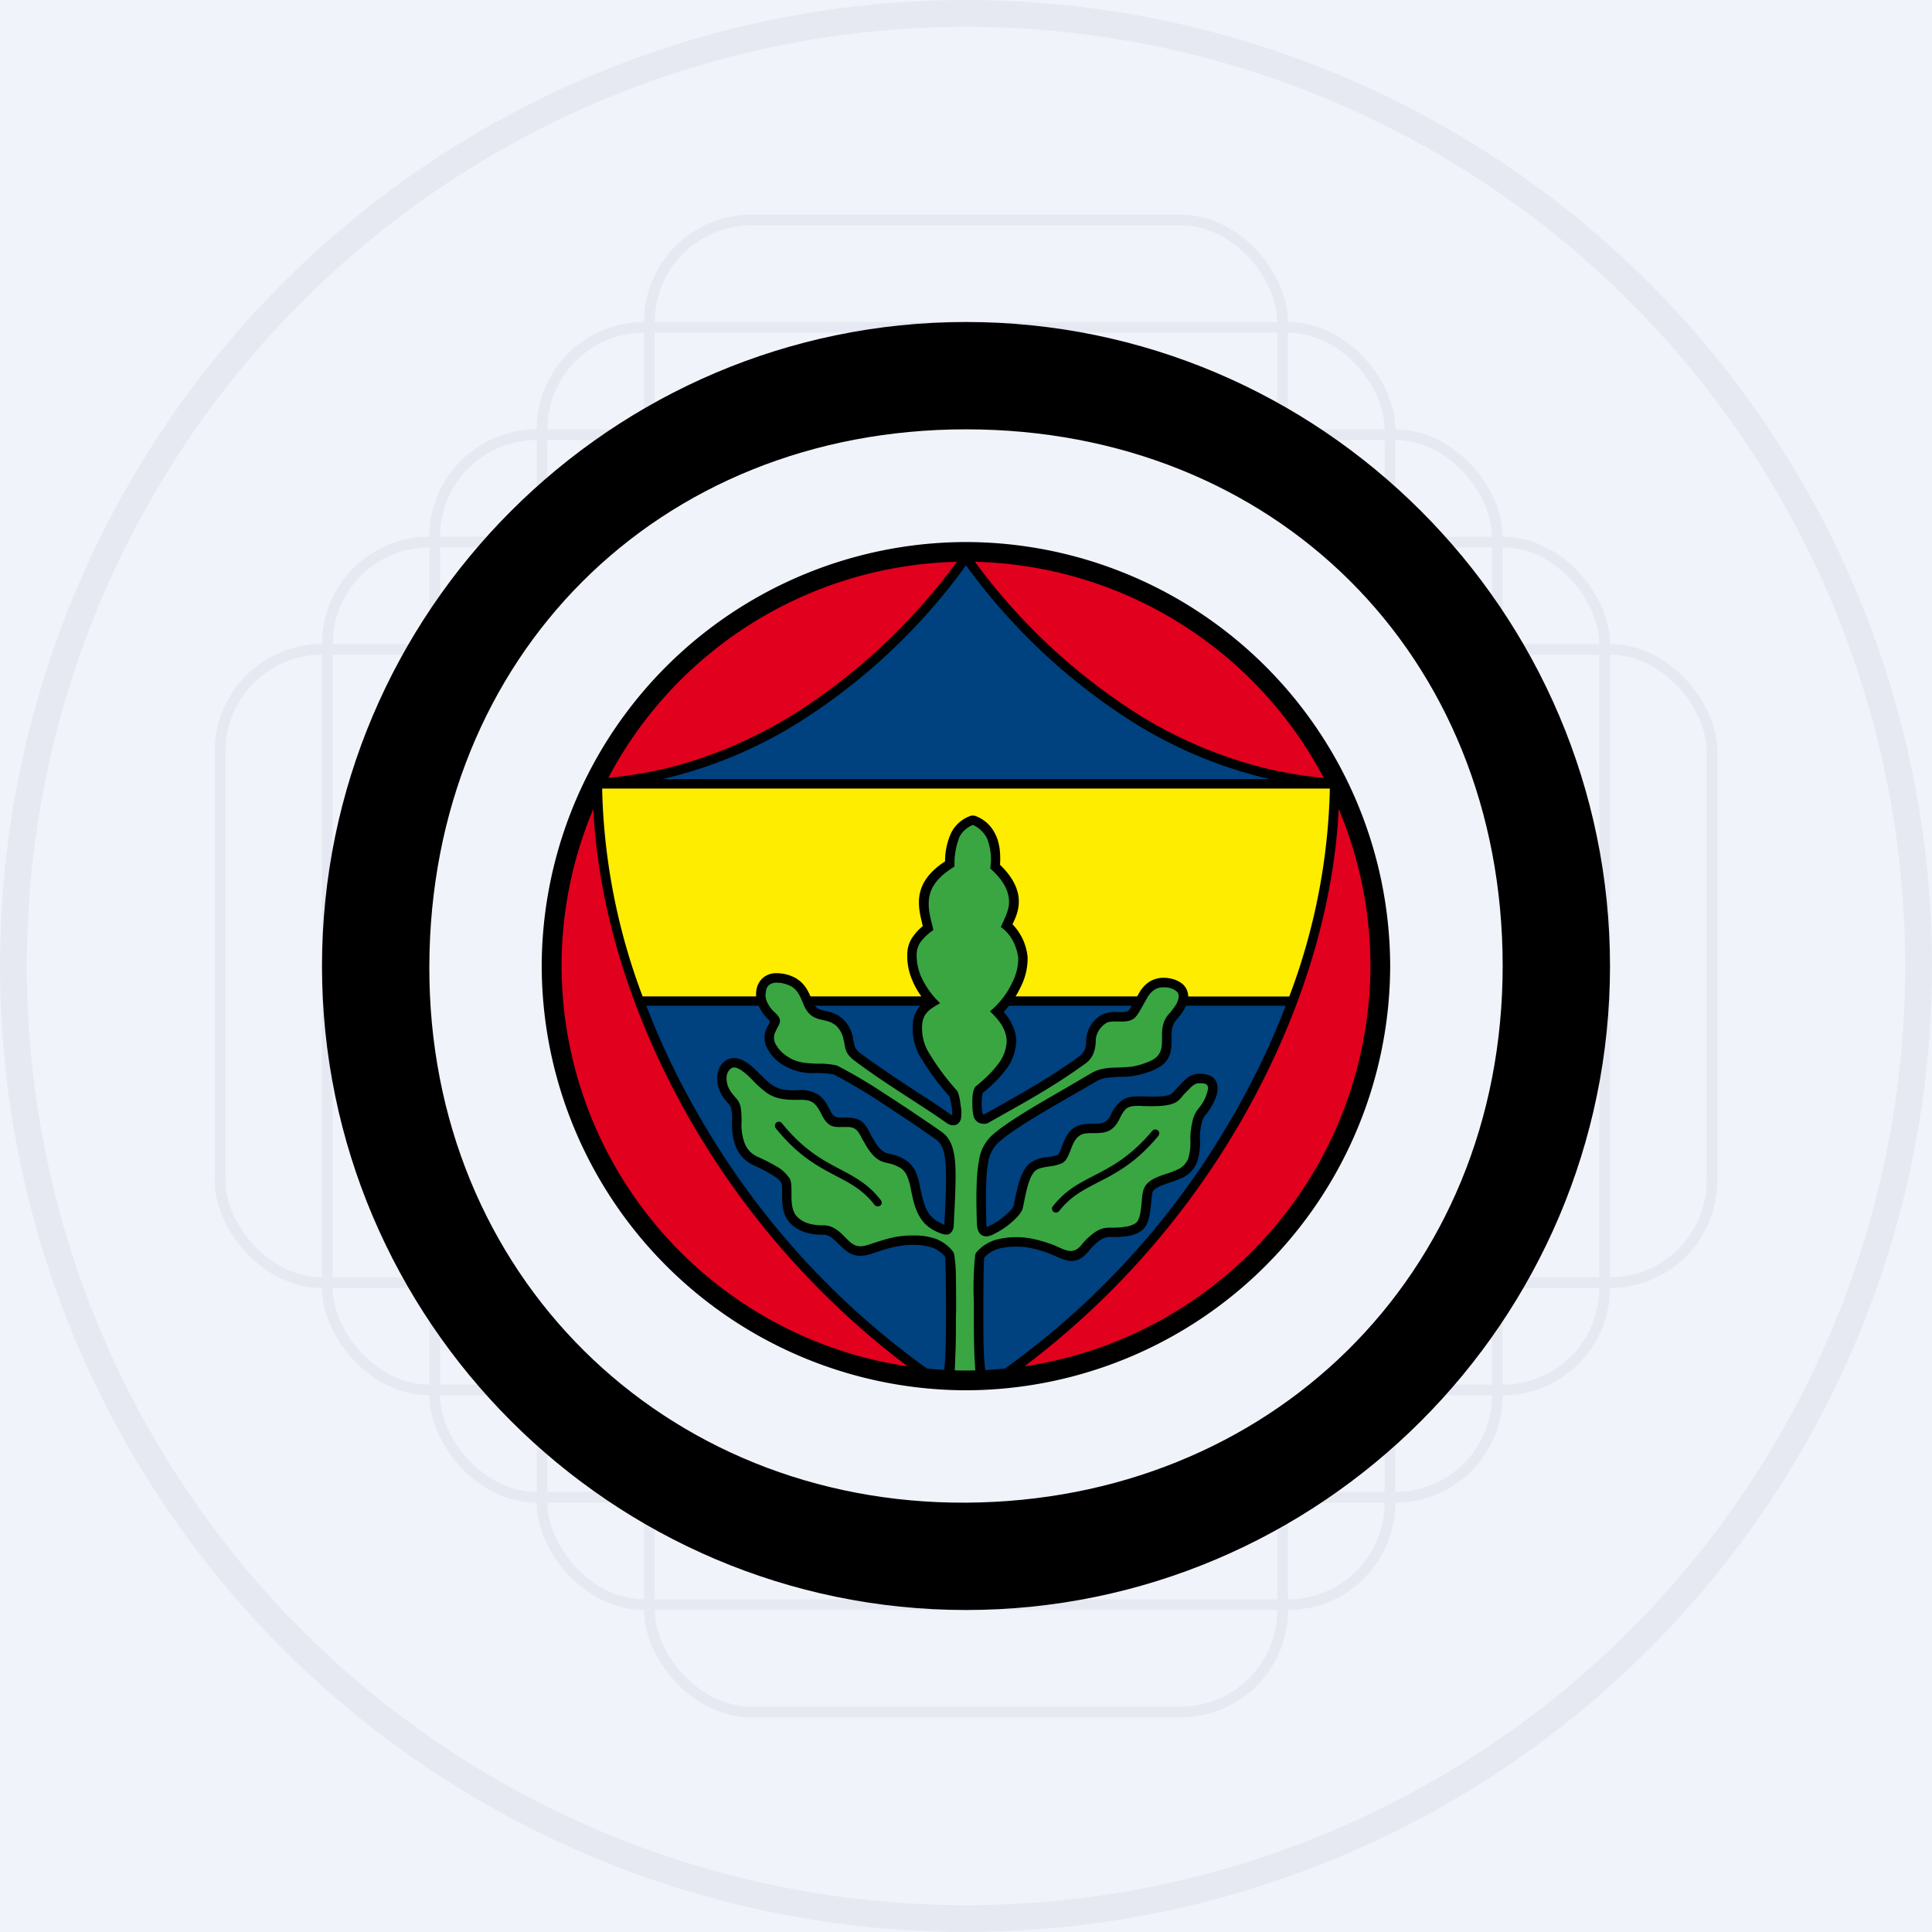 <!-- by TradingView --><svg width="18" height="18" fill="none" xmlns="http://www.w3.org/2000/svg"><path fill="#F0F3FA" d="M0 0h18v18H0z"/><g opacity=".6"><circle cx="9" cy="9" r="8.875" stroke="#E0E3EB" stroke-width=".25"/><rect x="3.05" y="5.05" width="11.9" height="7.9" rx=".95" stroke="#E0E3EB" stroke-width=".1"/><rect x="2.05" y="6.05" width="13.9" height="5.9" rx=".95" stroke="#E0E3EB" stroke-width=".1"/><rect x="4.05" y="4.05" width="9.9" height="9.9" rx=".95" stroke="#E0E3EB" stroke-width=".1"/><rect x="5.05" y="3.05" width="7.9" height="11.9" rx=".95" stroke="#E0E3EB" stroke-width=".1"/><rect x="6.05" y="2.05" width="5.9" height="13.9" rx=".95" stroke="#E0E3EB" stroke-width=".1"/></g><path d="M9 15c3.305 0 6-2.695 6-6 0-3.303-2.695-6-6-6S3 5.697 3 9c0 3.305 2.695 6 6 6z" fill="#000"/><path d="M9 14c2.81-.015 5-2.099 5-5.001S11.871 4 9 4C6.126 4 4.01 6.117 4 8.999 3.99 11.88 6.189 14.015 9 14z" fill="#F0F3FA"/><path d="M9 12.953A3.962 3.962 0 0012.952 9a3.96 3.96 0 00-3.954-3.95A3.96 3.96 0 005.047 9 3.961 3.961 0 009 12.953z" fill="#000"/><path d="M5.667 7.248a3.775 3.775 0 013.248-2.014A5.582 5.582 0 017.387 6.66c-.357.218-.74.387-1.146.49-.19.048-.38.078-.574.097zm2.788 5.482A3.78 3.78 0 015.232 9c0-.517.106-1.012.296-1.463.005.09.01.179.02.266.093.927.432 1.876.947 2.742a7.644 7.644 0 001.96 2.184zm4.017-5.193c.19.45.296.946.296 1.463a3.78 3.78 0 01-3.224 3.73 7.643 7.643 0 001.96-2.185c.523-.877.864-1.84.952-2.779.007-.076.013-.152.016-.229zM9.083 5.234a3.776 3.776 0 013.25 2.014 3.888 3.888 0 01-.48-.075 4.11 4.11 0 01-1.24-.512 5.614 5.614 0 01-1.53-1.427z" fill="#E1001D"/><path d="M6.168 7.259h5.664a4.155 4.155 0 01-1.264-.523A5.669 5.669 0 019 5.267a5.61 5.61 0 01-1.567 1.469 4.16 4.16 0 01-1.264.523zm.899 2.111H6.021a7.3 7.3 0 00.551 1.128 7.443 7.443 0 002.064 2.252c.054.006.106.01.16.013.03-.18.015-1.014.01-1.053a.294.294 0 00-.118-.086.556.556 0 00-.17-.026.802.802 0 00-.172.017 1.164 1.164 0 00-.171.048c-.06.019-.108.037-.16.037-.056 0-.108-.02-.168-.078l-.032-.03c-.044-.044-.089-.089-.14-.089a.529.529 0 01-.167-.02.352.352 0 01-.136-.077c-.087-.084-.087-.2-.085-.296 0-.04 0-.074-.008-.089-.01-.024-.05-.054-.098-.082a1.452 1.452 0 00-.158-.082.32.32 0 01-.168-.175.613.613 0 01-.035-.234.422.422 0 00-.004-.099.122.122 0 00-.02-.056l-.002-.002c-.026-.03-.054-.061-.075-.1a.301.301 0 01-.037-.147c0-.05.015-.093.039-.125a.147.147 0 01.112-.061c.093-.004.184.085.242.145.005.004.009.01.015.013a.768.768 0 00.089.082.29.29 0 00.095.048.54.54 0 00.156.011h.008a.304.304 0 01.178.038c.047.028.08.072.114.143.037.075.067.075.12.075a.311.311 0 01.06 0c.121.005.151.06.2.152.007.015.014.03.024.043a.52.52 0 00.054.082.278.278 0 00.044.04c.02.012.04.016.062.021.037.008.08.017.147.06.04.026.069.063.09.106.018.04.03.085.038.13.02.09.036.17.067.229.03.058.077.102.162.134l.002-.032c.015-.279.02-.456.006-.573-.011-.106-.041-.16-.097-.197-.171-.12-.35-.238-.514-.346a5.098 5.098 0 00-.428-.252.67.67 0 00-.065-.009l-.07-.004h-.023a.53.53 0 01-.326-.083.394.394 0 01-.141-.16.212.212 0 01.003-.18l.015-.027c.012-.022.017-.032-.002-.05a.394.394 0 01-.09-.127zm1.508 0h-.983c.024.032.06.04.097.049a.353.353 0 01.117.04.282.282 0 01.086.079.342.342 0 01.054.127l.007.04c.008.041.013.07.063.108.187.138.367.255.53.363.118.075.226.146.321.214l-.002-.002.006.002a.353.353 0 00-.004-.074 1.377 1.377 0 00-.02-.1 2.42 2.42 0 01-.28-.382.514.514 0 01-.061-.305.248.248 0 01.045-.127.13.13 0 01.024-.032zm1.969 0H9.401a.777.777 0 01-.05.058.513.513 0 01.082.125.344.344 0 01.035.154.46.46 0 01-.113.278c-.058.076-.13.141-.2.199a.518.518 0 000 .195c.002 0 .004.002.006.004h.006c.002 0 .002 0 .003-.002h.002l.116-.065c.229-.129.502-.281.768-.475a.166.166 0 00.05-.06.237.237 0 00.014-.085.284.284 0 01.143-.24.278.278 0 01.155-.026c.044 0 .087.002.106-.026l.02-.034zM9.18 12.765c.061-.004.122-.008.184-.015a7.445 7.445 0 002.064-2.252 7.3 7.3 0 00.551-1.128h-.929a.37.37 0 01-.031.056.76.76 0 01-.066.084c-.037.045-.038.106-.038.166 0 .115 0 .228-.185.301a.825.825 0 01-.16.045c-.046.01-.09.01-.147.01-.04.003-.08.005-.115.01a.24.24 0 00-.099.036l-.234.135c-.24.138-.53.306-.663.423a.315.315 0 00-.106.2c-.02.109-.024.276-.017.55l.002.045c.004.001.024-.01.048-.02a.66.66 0 00.138-.098.25.25 0 00.067-.078l.01-.052c.024-.117.059-.294.154-.355a.332.332 0 01.149-.047.375.375 0 00.095-.02c.013-.004.026-.038.04-.077.036-.093.079-.206.232-.212.018-.002.037-.002.055-.002.071 0 .129 0 .168-.078a.332.332 0 01.108-.141c.043-.03.095-.037.171-.036h.02c.056.002.166.006.224-.007a.113.113 0 00.076-.049.49.49 0 01.04-.042l.021-.023c.049-.05.09-.093.177-.09a.23.23 0 01.097.021c.037.02.063.056.063.12 0 .035-.014.08-.035.122a.538.538 0 01-.08.123l-.002.002a.199.199 0 00-.032.078.522.522 0 00-.016.134.61.61 0 01-.024.216.263.263 0 01-.157.16c-.031.015-.067.026-.098.037-.067.023-.133.045-.157.08-.01.013-.013.058-.018.108-.01.097-.019.213-.095.265a.305.305 0 01-.138.048c-.05.007-.104.007-.164.007a.163.163 0 00-.08.03.53.53 0 00-.104.1c-.112.137-.203.096-.317.045l-.08-.033c-.042-.013-.087-.028-.135-.037a.557.557 0 00-.135-.015.611.611 0 00-.184.022.287.287 0 00-.123.08c-.01.07-.009.66-.007.784.002.087.005.175.017.264z" fill="#00417F"/><path d="M12.39 7.347H5.61a5.83 5.83 0 00.377 1.936h1.057v-.007c0-.019 0-.037.004-.054a.185.185 0 01.067-.117.19.19 0 01.12-.038.37.37 0 01.177.045.29.29 0 01.102.099.54.54 0 01.037.072h1.033a.729.729 0 01-.086-.154.563.563 0 01-.044-.26.276.276 0 01.05-.14.457.457 0 01.093-.1l-.006-.027c-.039-.164-.09-.378.214-.577a.634.634 0 01.056-.264.321.321 0 01.188-.162h.03a.331.331 0 01.195.175c.038.074.05.17.043.283.26.251.168.448.116.554a.509.509 0 01.141.307.583.583 0 01-.065.278.78.78 0 01-.047.087h1.132a.596.596 0 00.022-.037.294.294 0 01.092-.099.256.256 0 01.117-.037.324.324 0 01.095.01.242.242 0 01.1.05.155.155 0 01.05.104v.01h.942a5.83 5.83 0 00.378-1.937z" fill="#FFED00"/><path d="M9.086 12.767c-.03.002-.057.002-.087.002-.035 0-.07 0-.104-.002.003-.043.005-.129.007-.171.004-.105.004-.224.004-.33l.002-.052c0-.097 0-.208-.002-.307a1.45 1.45 0 00-.017-.227l-.01-.019a.37.37 0 00-.16-.119.597.597 0 00-.202-.031.863.863 0 00-.188.016c-.06.013-.115.03-.183.052-.052.017-.094.034-.132.032-.033 0-.067-.013-.108-.052l-.028-.028c-.057-.058-.117-.115-.204-.115a.464.464 0 01-.14-.017.244.244 0 01-.102-.058c-.06-.056-.058-.152-.058-.229 0-.052 0-.097-.015-.13a.363.363 0 00-.132-.119 1.583 1.583 0 00-.17-.086.228.228 0 01-.12-.128.493.493 0 01-.028-.2c0-.037 0-.077-.006-.113a.174.174 0 00-.046-.106l.001.002c-.022-.026-.046-.052-.063-.084a.22.22 0 01-.026-.104c0-.03.01-.054.022-.07.013-.017.03-.029.045-.029.054-.001.129.071.177.12a.94.94 0 00.114.104.33.33 0 00.128.063c.074.017.13.015.177.015h.007c.06-.002.1.004.13.022.03.019.054.052.082.108.062.125.11.125.201.123h.054c.071.004.092.043.125.108l.026.044c.02.038.043.07.063.094a.252.252 0 00.068.061c.033.019.059.024.087.03.03.007.065.015.12.048a.17.17 0 01.055.069.539.539 0 01.033.11c.02.098.036.18.075.253.039.076.1.136.21.175.054.02.082.011.103-.023.015-.022.015-.048.016-.087.015-.283.023-.463.008-.588-.017-.136-.058-.207-.136-.259-.173-.119-.352-.24-.518-.346a4.57 4.57 0 00-.44-.26l-.012-.004a.758.758 0 00-.154-.015H7.61c-.094-.004-.186-.006-.277-.069a.315.315 0 01-.11-.12.122.122 0 01.002-.109l.011-.024c.036-.063.052-.091-.018-.156a.282.282 0 01-.064-.082.164.164 0 01-.022-.077.21.21 0 01.004-.037c.004-.03.017-.05.033-.061a.11.11 0 01.067-.02l.04.003a.335.335 0 01.093.03.191.191 0 01.07.069c.02.033.03.06.04.083.01.025.018.047.035.071.043.067.097.08.156.093.03.008.062.013.091.032a.16.16 0 01.058.054.235.235 0 01.04.095l.008.035c.01.062.017.104.097.164.184.138.369.257.536.365.116.076.224.145.317.212.015.01.028.017.04.02.015.004.03.004.045 0a.061.061 0 00.037-.028c.006-.007.008-.014.012-.022a.322.322 0 000-.126c-.006-.045-.012-.1-.032-.14a2.296 2.296 0 01-.274-.372.436.436 0 01-.052-.257.182.182 0 01.03-.086c.034-.048.086-.074.136-.104a.773.773 0 01-.179-.251.495.495 0 01-.039-.22.204.204 0 01.035-.097.493.493 0 01.12-.113c-.019-.086-.047-.17-.043-.257.003-.158.113-.255.24-.335a.682.682 0 01.045-.273.239.239 0 01.126-.114.27.27 0 01.132.125.544.544 0 01.03.28c.088.08.171.178.175.304.002.09-.043.162-.076.242a.38.38 0 01.115.134.478.478 0 01.047.154.505.505 0 01-.058.233.766.766 0 01-.205.264c.05.05.099.1.129.168a.274.274 0 01.026.115.378.378 0 01-.093.225c-.056.073-.13.138-.2.196-.027.044-.027.102-.027.154 0 .045.003.09.013.123a.05.05 0 00.01.022c.01.017.025.03.044.038.02.007.042.01.065.005a.07.07 0 00.024-.011c.052-.03.084-.046.115-.065.231-.129.51-.285.778-.48a.213.213 0 00.079-.097.338.338 0 00.022-.117c0-.036.011-.067.026-.093a.22.22 0 01.07-.073c.029-.017.071-.015.11-.015.071.002.138.004.183-.065a.95.95 0 00.045-.076l.048-.084a.218.218 0 01.063-.07.148.148 0 01.077-.023.21.21 0 01.069.006.157.157 0 01.06.03c.014.01.021.025.021.044a.066.066 0 01-.002.026.188.188 0 01-.035.073.624.624 0 01-.058.074c-.06.07-.06.147-.06.223 0 .086 0 .17-.128.218a.689.689 0 01-.143.043c-.04.006-.08.007-.134.01-.045.001-.086.001-.128.009a.354.354 0 00-.13.046l-.232.136c-.243.14-.538.309-.679.432a.393.393 0 00-.132.25c-.022.116-.028.29-.019.57.002.08.026.116.067.127.036.01.07-.007.11-.028a.732.732 0 00.158-.11c.049-.043.086-.089.093-.123l.012-.055c.02-.103.05-.257.115-.3.03-.019.07-.024.113-.032a.436.436 0 00.114-.026c.048-.016.069-.069.091-.126.026-.07.058-.153.153-.157.018-.002.037-.002.052-.002.102 0 .184 0 .248-.126.027-.056.048-.09.074-.108h.002c.026-.017.061-.02.12-.02l.021.002c.06.001.175.005.246-.012.07-.015.091-.039.125-.078a.27.27 0 01.031-.035l.024-.024c.034-.036.062-.066.112-.064.019 0 .041.002.056.01.01.005.017.018.017.042a.391.391 0 01-.091.186l.001-.001a.272.272 0 00-.055.119.74.74 0 00-.02.158.56.56 0 01-.018.184.187.187 0 01-.11.11.596.596 0 01-.09.034c-.08.027-.159.054-.2.113-.024.034-.03.087-.035.15-.008.079-.015.17-.058.2a.229.229 0 01-.1.033c-.043.008-.093.008-.151.008a.228.228 0 00-.129.044.578.578 0 00-.124.118c-.07.084-.133.056-.213.02-.028-.013-.055-.026-.087-.035a1.117 1.117 0 00-.145-.041.743.743 0 00-.363.01.384.384 0 00-.171.115l-.01.018a3.08 3.08 0 00-.013.447v.091c0 .088 0 .186.002.277l.002.088c.002.045.006.132.01.177z" fill="#39A642"/><path d="M10.791 10.584c-.21.253-.398.348-.564.433-.134.07-.253.13-.36.267-.012.014-.038.018-.053.005-.015-.013-.017-.037-.005-.05.117-.15.244-.214.385-.287.16-.082.339-.175.542-.417a.04.04 0 01.052-.004.038.038 0 01.003.053zm-3.506-.119c.203.25.381.344.541.428.14.074.265.14.38.288.011.015.015.038-.006.052-.018.011-.04.008-.052-.007-.104-.136-.223-.2-.355-.268-.166-.088-.354-.184-.566-.447a.04.04 0 01.006-.052c.014-.013.04-.01.052.006z" fill="#000"/></svg>